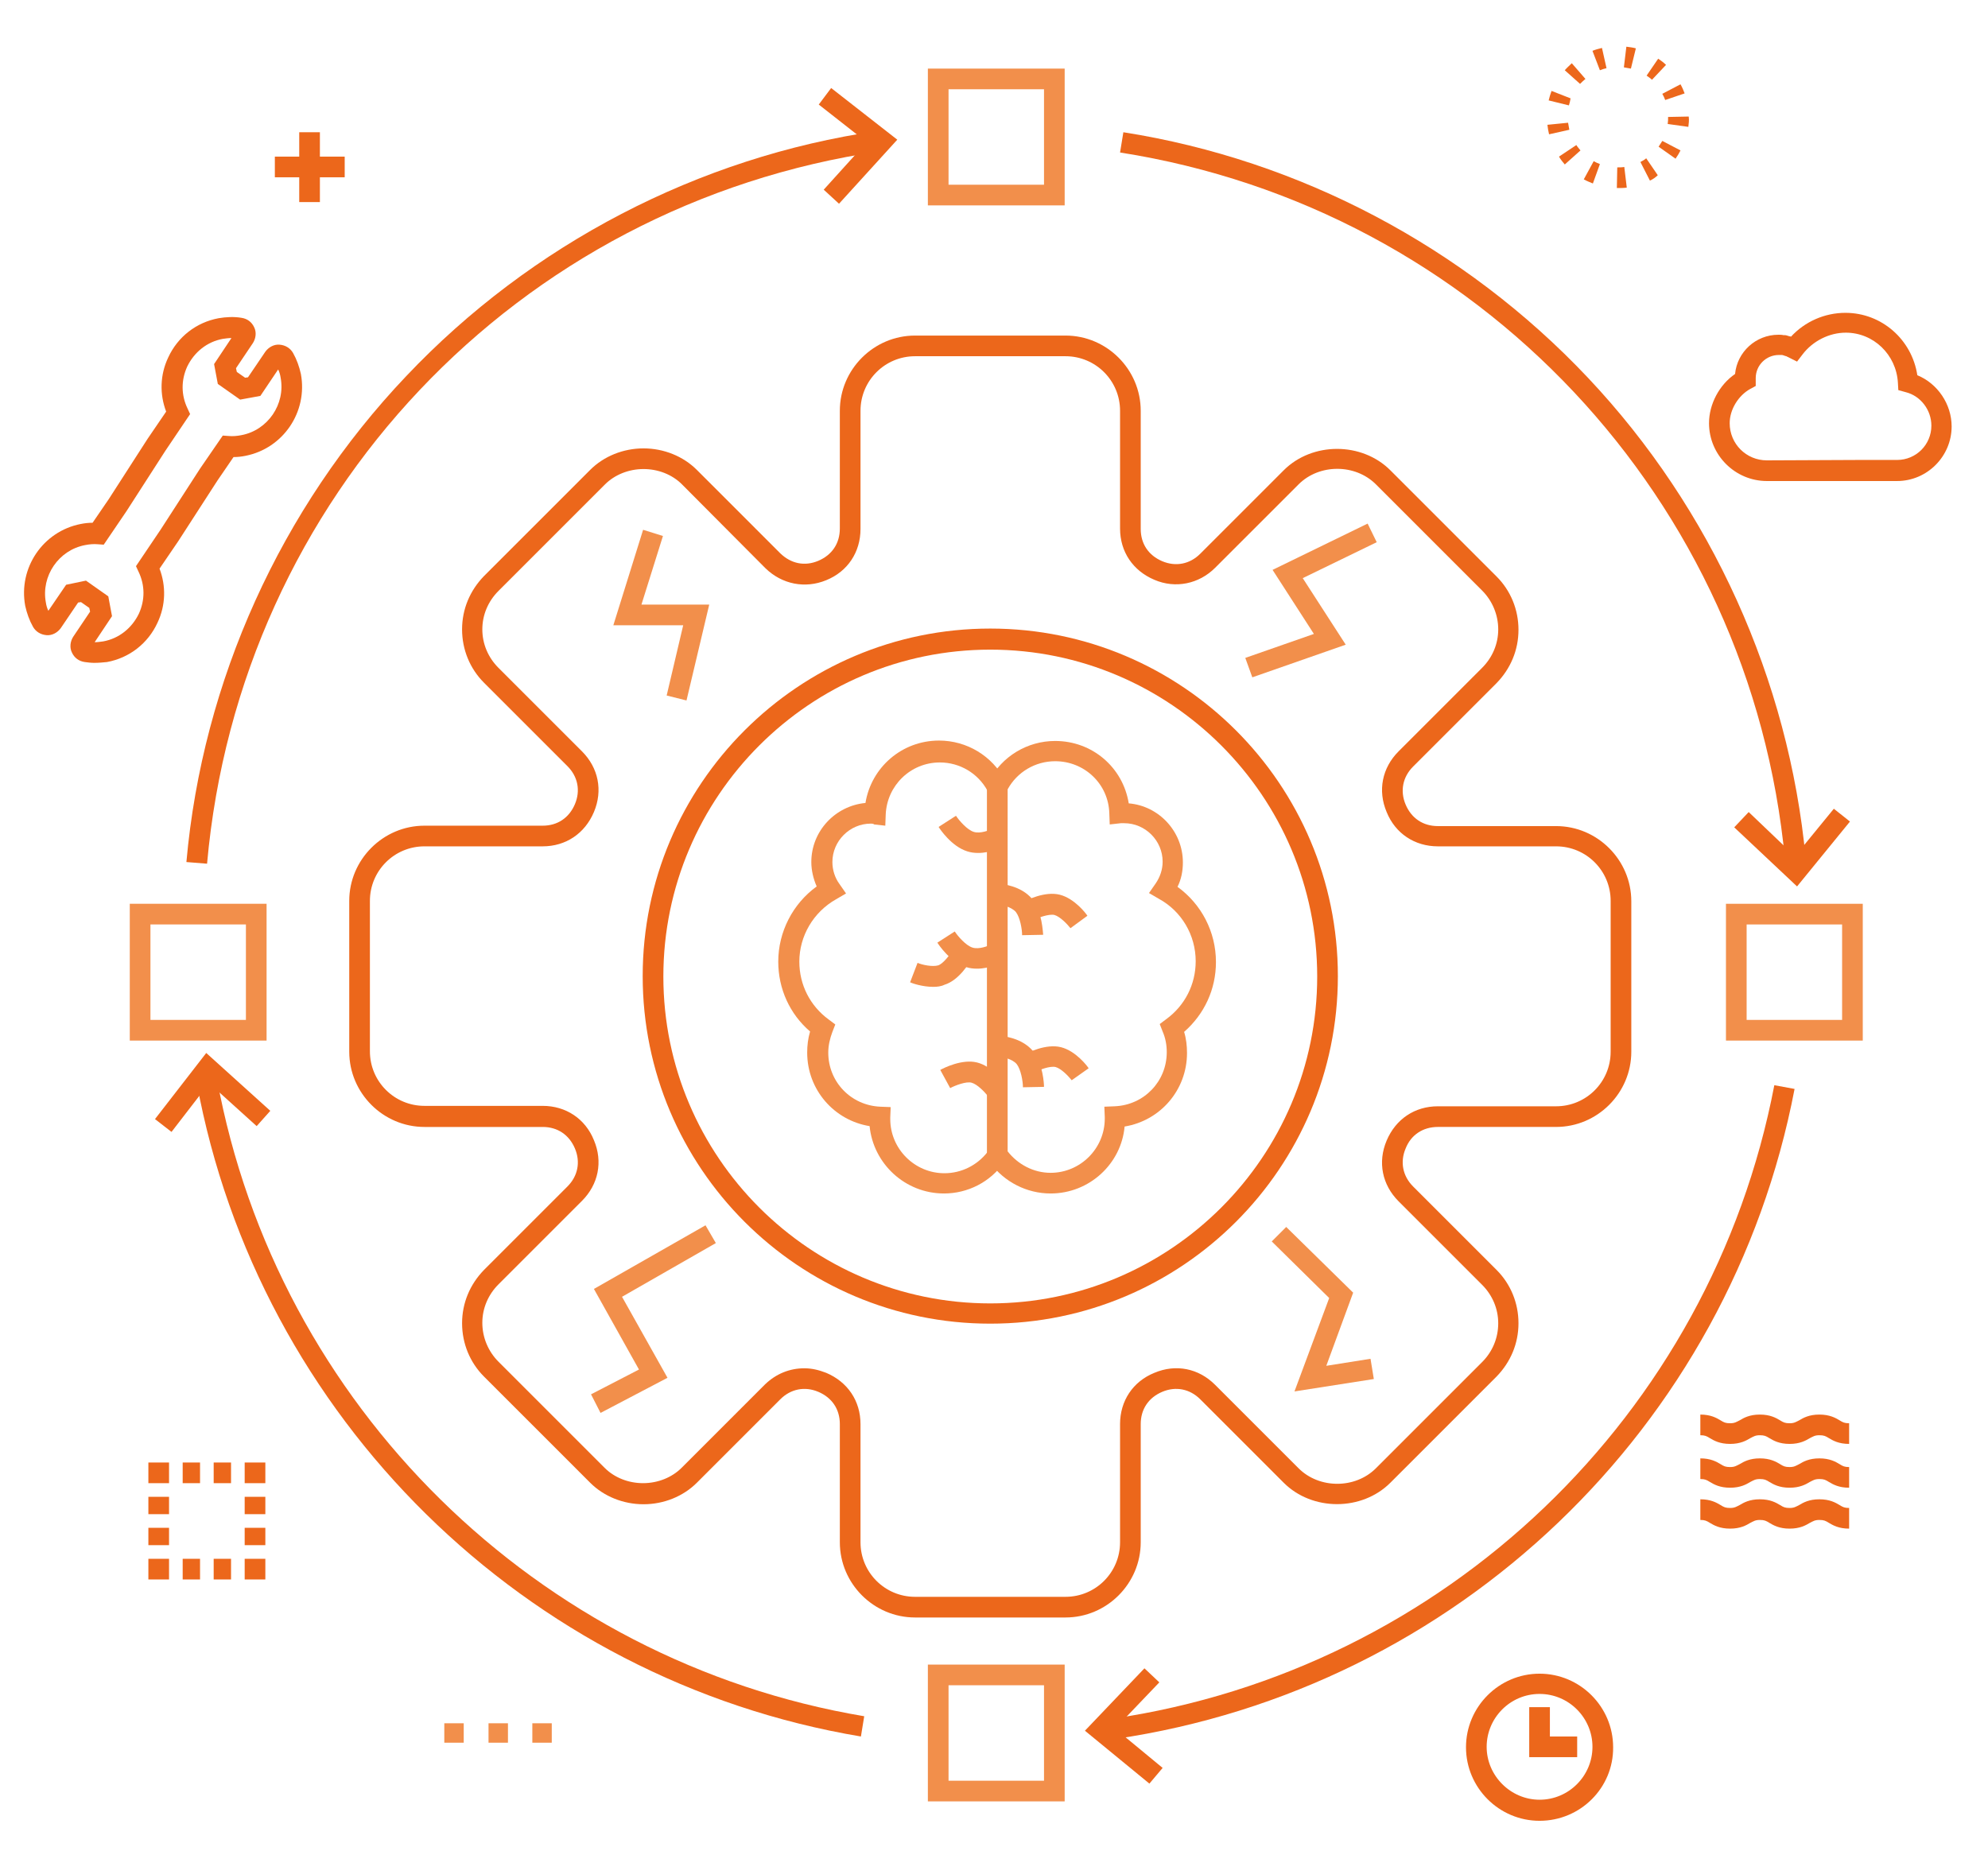 <?xml version="1.0" encoding="utf-8"?>
<!-- Generator: Adobe Illustrator 22.1.0, SVG Export Plug-In . SVG Version: 6.00 Build 0)  -->
<svg version="1.1" id="Layer_1" xmlns="http://www.w3.org/2000/svg" xmlns:xlink="http://www.w3.org/1999/xlink" x="0px" y="0px"
	 viewBox="0 0 481 447.9" style="enable-background:new 0 0 481 447.9;" xml:space="preserve">
<style type="text/css">
	.st0{fill:#EC671B;}
	.st1{fill:#F28E4A;}
	.st2{fill:#EC671B;stroke:#FFFFFF;stroke-width:16;stroke-miterlimit:10;}
	.st3{fill-rule:evenodd;clip-rule:evenodd;fill:none;stroke:#2169B2;stroke-width:10;stroke-miterlimit:10;}
	.st4{fill-rule:evenodd;clip-rule:evenodd;fill:none;stroke:#EC681C;stroke-width:10;stroke-miterlimit:10;}
	.st5{fill-rule:evenodd;clip-rule:evenodd;fill:#EC681C;}
	.st6{fill-rule:evenodd;clip-rule:evenodd;fill:#2169B2;}
	.st7{fill-rule:evenodd;clip-rule:evenodd;fill:none;stroke:#F28F4B;stroke-width:3;stroke-miterlimit:10;}
	.st8{fill:#020203;}
	.st9{fill:#F28F4B;}
	.st10{fill:none;stroke:#EC671B;stroke-width:5;stroke-miterlimit:10;}
	.st11{fill:none;stroke:#F28F4B;stroke-width:5;stroke-miterlimit:10;}
	.st12{fill:none;stroke:#EC671B;stroke-width:5;stroke-miterlimit:10;stroke-dasharray:2.028,5.07;}
	.st13{fill:none;stroke:#EC671B;stroke-width:5;stroke-miterlimit:10;stroke-dasharray:4.154,3.324;}
</style>
<g>
	<g>
		<path class="st0" d="M257.8,391.4h-36.4c-10,0-18.2-8.2-18.2-18.2v-28.6c0-3.6-1.9-6.4-5.2-7.8c-3.3-1.4-6.7-0.7-9.2,1.8
			l-20.2,20.2c-3.3,3.3-8,5.2-12.9,5.2c0,0,0,0,0,0c-4.9,0-9.6-1.9-12.9-5.2l-25.7-25.7c-3.4-3.4-5.3-8-5.3-12.9
			c0-4.9,1.9-9.4,5.3-12.9l20.2-20.2c2.5-2.5,3.2-5.9,1.8-9.2c-1.4-3.3-4.2-5.2-7.8-5.2h-28.6c-10,0-18.2-8.2-18.2-18.2V218
			c0-10,8.2-18.2,18.2-18.2h28.6c3.6,0,6.4-1.9,7.8-5.2c1.4-3.3,0.7-6.7-1.8-9.2l-20.2-20.2c-3.4-3.4-5.3-8-5.3-12.9
			c0-4.9,1.9-9.4,5.3-12.9l25.7-25.7c3.3-3.3,8-5.2,12.9-5.2c0,0,0,0,0,0c4.9,0,9.6,1.9,12.9,5.2l20.2,20.2c2.6,2.5,5.9,3.2,9.2,1.8
			c3.3-1.4,5.2-4.2,5.2-7.8V99.4c0-10,8.2-18.2,18.2-18.2h36.4c10,0,18.2,8.2,18.2,18.2v28.6c0,3.6,1.9,6.4,5.2,7.8
			c3.3,1.4,6.7,0.7,9.2-1.8l20.2-20.2c6.9-6.9,18.9-6.9,25.8,0l25.7,25.7c3.4,3.4,5.3,8,5.3,12.9c0,4.9-1.9,9.4-5.3,12.9l-20.2,20.2
			c-2.5,2.5-3.2,5.9-1.8,9.2c1.4,3.3,4.2,5.2,7.8,5.2h28.6c10,0,18.2,8.2,18.2,18.2v36.4c0,10-8.2,18.2-18.2,18.2h-28.6
			c-3.6,0-6.5,1.9-7.8,5.2c-1.4,3.3-0.7,6.7,1.8,9.2l20.2,20.2c3.4,3.4,5.3,8,5.3,12.9c0,4.9-1.9,9.4-5.3,12.9l-25.7,25.7
			c-6.9,6.9-18.9,6.9-25.8,0l-20.2-20.2c-2.5-2.5-5.9-3.2-9.2-1.8c-3.3,1.4-5.2,4.2-5.2,7.8v28.6C276,383.2,267.8,391.4,257.8,391.4
			z M194.6,331.1c1.8,0,3.5,0.4,5.3,1.1c5.2,2.2,8.3,6.8,8.3,12.4v28.6c0,7.3,5.9,13.2,13.2,13.2h36.4c7.3,0,13.2-5.9,13.2-13.2
			v-28.6c0-5.6,3.1-10.3,8.3-12.4c5.2-2.2,10.7-1.1,14.7,2.9l20.2,20.2c5,5,13.7,5,18.7,0l25.7-25.7c2.5-2.5,3.9-5.8,3.9-9.4
			c0-3.5-1.4-6.8-3.9-9.3l-20.2-20.2c-4-4-5.1-9.5-2.9-14.7s6.8-8.3,12.4-8.3h28.6c7.3,0,13.2-5.9,13.2-13.2V218
			c0-7.3-5.9-13.2-13.2-13.2h-28.6c-5.6,0-10.3-3.1-12.4-8.3c-2.2-5.2-1.1-10.7,2.9-14.7l20.2-20.2c2.5-2.5,3.9-5.8,3.9-9.3
			c0-3.5-1.4-6.9-3.9-9.4l-25.7-25.7c-5-5-13.7-5-18.7,0L294,137.4c-3.9,3.9-9.6,5.1-14.7,2.9c-5.2-2.2-8.3-6.8-8.3-12.4V99.4
			c0-7.3-5.9-13.2-13.2-13.2h-36.4c-7.3,0-13.2,5.9-13.2,13.2v28.6c0,5.6-3.1,10.3-8.3,12.4c-5.1,2.1-10.7,1-14.7-2.9L165,117.2
			c-2.4-2.4-5.8-3.7-9.3-3.7c0,0,0,0,0,0c-3.6,0-7,1.4-9.3,3.7L120.6,143c-2.5,2.5-3.9,5.8-3.9,9.3c0,3.5,1.4,6.8,3.9,9.3l20.2,20.2
			c4,4,5.1,9.5,2.9,14.7c-2.2,5.2-6.8,8.3-12.4,8.3h-28.6c-7.3,0-13.2,5.9-13.2,13.2v36.4c0,7.3,5.9,13.2,13.2,13.2h28.6
			c5.6,0,10.3,3.1,12.4,8.3c2.2,5.2,1.1,10.7-2.9,14.7l-20.2,20.2c-2.5,2.5-3.9,5.8-3.9,9.3c0,3.5,1.4,6.9,3.9,9.4l25.7,25.7
			c2.4,2.4,5.8,3.7,9.3,3.7c0,0,0,0,0,0c3.6,0,7-1.4,9.3-3.7l20.2-20.2C187.8,332.4,191.1,331.1,194.6,331.1z"/>
	</g>
	<g>
		<path class="st0" d="M239.6,320.3c-46.4,0-84.1-37.7-84.1-84.1c0-46.4,37.7-84.1,84.1-84.1s84.1,37.7,84.1,84.1
			C323.7,282.6,286,320.3,239.6,320.3z M239.6,157.2c-43.6,0-79.1,35.5-79.1,79.1s35.5,79.1,79.1,79.1s79.1-35.5,79.1-79.1
			S283.2,157.2,239.6,157.2z"/>
	</g>
	<g>
		<g>
			<path class="st9" d="M254.2,288.8c-5.8,0-11.2-2.8-14.6-7.4l-0.8-1.1v-90.4l0.5-0.9c3.1-6,9.3-9.7,16-9.7c9,0,16.4,6.4,17.8,15.1
				c7.3,0.6,13.1,6.8,13.1,14.3c0,2.1-0.4,4.1-1.3,5.9c5.8,4.2,9.3,10.9,9.3,18.2c0,6.6-2.8,12.6-7.7,16.9c0.5,1.6,0.7,3.4,0.7,5.1
				c0,9-6.5,16.4-15.1,17.8C271.3,281.6,263.6,288.8,254.2,288.8z M243.8,278.6c2.5,3.2,6.3,5.2,10.4,5.2c7.2,0,13.1-5.9,13.1-13.1
				c0-0.1,0-0.3,0-0.4l-0.1-2.5l2.5-0.1c7.1-0.3,12.6-6,12.6-13.1c0-1.7-0.3-3.4-1-5l-0.7-1.8l1.6-1.2c4.5-3.3,7.1-8.4,7.1-14
				c0-6.3-3.4-12.1-8.9-15.1l-2.4-1.4l1.6-2.3c1.1-1.6,1.7-3.4,1.7-5.3c0-5.1-4.2-9.3-9.3-9.3c-0.3,0-0.5,0-0.8,0l-2.7,0.3l-0.1-2.7
				c-0.2-7.1-6-12.6-13.1-12.6c-4.8,0-9.2,2.6-11.5,6.8V278.6z"/>
		</g>
		<g>
			<path class="st9" d="M228.4,288.8c-9.4,0-17.1-7.2-18-16.3c-8.6-1.4-15.1-8.8-15.1-17.8c0-1.7,0.2-3.4,0.7-5.1
				c-4.9-4.2-7.7-10.3-7.7-16.9c0-7.2,3.5-14,9.3-18.2c-0.8-1.8-1.3-3.9-1.3-5.9c0-7.5,5.8-13.6,13.1-14.3
				c1.4-8.6,8.8-15.1,17.8-15.1c6.7,0,12.9,3.7,16,9.7l0.5,0.9v90.4l-0.8,1.1C239.6,286,234.2,288.8,228.4,288.8z M210.7,199.3
				c-5.1,0-9.3,4.2-9.3,9.3c0,1.9,0.6,3.8,1.7,5.3l1.6,2.3l-2.4,1.4c-5.5,3.1-8.9,8.9-8.9,15.1c0,5.6,2.6,10.7,7.1,14l1.6,1.2
				l-0.7,1.8c-0.6,1.6-1,3.3-1,5c0,7.1,5.5,12.8,12.6,13.1l2.5,0.1l-0.1,2.5c0,0.1,0,0.3,0,0.4c0,7.2,5.9,13.1,13.1,13.1
				c4.1,0,7.9-1.9,10.4-5.1v-87.5c-2.3-4.2-6.7-6.8-11.5-6.8c-7.1,0-12.8,5.6-13.1,12.6l-0.1,2.7l-2.7-0.3
				C211.3,199.3,211,199.3,210.7,199.3z"/>
		</g>
		<g>
			<path class="st9" d="M236.7,206.4c-0.9,0-1.8-0.1-2.7-0.4c-3.8-1.2-6.6-5.4-6.9-5.9l4.2-2.7c0.8,1.2,2.7,3.4,4.3,3.9
				c1.6,0.5,3.8-0.4,4.6-0.8l2.4,4.4C242.2,205.1,239.6,206.4,236.7,206.4z"/>
		</g>
		<g>
			<path class="st9" d="M236.4,234.4c-0.9,0-1.8-0.1-2.7-0.4c-3.8-1.2-6.6-5.4-6.9-5.9l4.2-2.7c0.8,1.2,2.7,3.4,4.3,3.9
				c1.6,0.5,3.8-0.4,4.6-0.8l2.4,4.4C241.9,233.1,239.4,234.4,236.4,234.4z"/>
		</g>
		<g>
			<path class="st9" d="M225.8,238.8c-2.7,0-5.2-0.9-5.6-1.1l1.8-4.7c1.2,0.5,3.6,1,5,0.6c1.2-0.4,2.9-2.6,3.7-4l4.4,2.4
				c-0.5,0.9-3,5.2-6.6,6.3C227.7,238.7,226.7,238.8,225.8,238.8z"/>
		</g>
		<g>
			<path class="st9" d="M247.3,226.3c0-1.5-0.5-4.3-1.5-5.6c-1.1-1.3-3.6-1.8-4.2-1.8l0.3-5c0.5,0,5.1,0.4,7.8,3.6
				c2.5,3.1,2.6,8.1,2.7,8.7L247.3,226.3z"/>
		</g>
		<g>
			<path class="st9" d="M259,224.6c-0.8-1-2.5-2.8-3.9-3.2c-1.3-0.3-4.1,0.7-5.2,1.3l-2.4-4.4c0.9-0.5,5.3-2.7,8.9-1.8
				c3.6,0.9,6.4,4.6,6.7,5.1L259,224.6z"/>
		</g>
		<g>
			<path class="st9" d="M247.5,263.1c0-1.5-0.5-4.3-1.5-5.6c-1.1-1.3-3.4-1.7-4.2-1.8l0.3-5c0.5,0,5.1,0.4,7.8,3.6
				c2.5,3.1,2.7,8.1,2.7,8.7L247.5,263.1l2.5,0L247.5,263.1z"/>
		</g>
		<g>
			<path class="st9" d="M259.3,261.4c-0.8-1-2.5-2.8-3.9-3.2c-1.3-0.3-3.9,0.6-5.2,1.4l-2.4-4.4c0.9-0.5,5.3-2.7,8.9-1.8
				c3.6,0.9,6.4,4.6,6.7,5.1L259.3,261.4z"/>
		</g>
		<g>
			<path class="st9" d="M239,265.2c-0.8-1-2.5-2.8-3.9-3.2c-1.3-0.4-4.1,0.7-5.2,1.3l-2.4-4.4c0.9-0.5,5.3-2.7,8.9-1.8
				c3.6,0.9,6.4,4.6,6.7,5.1L239,265.2z"/>
		</g>
	</g>
	<g>
		<path class="st9" d="M257.6,49.7h-33.1V16.6h33.1V49.7z M229.5,44.7h23.1V21.6h-23.1V44.7z"/>
	</g>
	<g>
		<path class="st9" d="M257.6,435.9h-33.1v-33.1h33.1V435.9z M229.5,430.9h23.1v-23.1h-23.1V430.9z"/>
	</g>
	<g>
		<path class="st9" d="M450.7,251.8h-33.1v-33.1h33.1V251.8z M422.6,246.8h23.1v-23.1h-23.1V246.8z"/>
	</g>
	<g>
		<path class="st9" d="M64.5,251.8H31.4v-33.1h33.1V251.8z M36.4,246.8h23.1v-23.1H36.4V246.8z"/>
	</g>
	<g>
		<path class="st0" d="M50.1,209l-5-0.4C49,164.8,67.9,123,98.3,91c30.2-31.9,70.7-53,114-59.3l0.7,4.9C125,49.5,58,120.4,50.1,209z
			"/>
	</g>
	<g>
		<path class="st0" d="M208.3,420.2C127.1,406.6,62.5,343,47.6,262l4.9-0.9C67,340.1,130,402,209.1,415.3L208.3,420.2z"/>
	</g>
	<g>
		<path class="st0" d="M269.8,420.8l-0.7-4.9c80.5-11.8,144.9-73.4,160.2-153.3l4.9,0.9C418.5,345.5,352.4,408.7,269.8,420.8z"/>
	</g>
	<g>
		<path class="st0" d="M431.9,208.2C423.7,120.9,357.6,50.5,271,36.9l0.8-4.9c42.7,6.7,82.6,27.8,112.4,59.4
			c29.9,31.7,48.6,73.1,52.7,116.4L431.9,208.2z"/>
	</g>
	<g>
		<polygon class="st0" points="203,49.3 199.3,45.9 209.7,34.4 198.1,25.3 201.1,21.3 217.1,33.8 		"/>
	</g>
	<g>
		<polygon class="st0" points="434.8,214.5 419.6,200.2 423.1,196.5 434.3,207.2 443.7,195.7 447.6,198.8 		"/>
	</g>
	<g>
		<polygon class="st9" points="303,163.9 301.3,159.2 317.9,153.4 307.9,137.9 330.9,126.7 333.1,131.2 315.2,139.9 325.6,156 		"/>
	</g>
	<g>
		<polygon class="st9" points="166.1,169.5 161.3,168.3 165.3,151.3 148.4,151.3 155.6,128.2 160.4,129.7 155.2,146.3 171.6,146.3 
					"/>
	</g>
	<g>
		<polygon class="st9" points="145.3,341.9 143,337.4 154.6,331.4 143.7,311.9 170.7,296.5 173.2,300.8 150.5,313.8 161.5,333.4 		
			"/>
	</g>
	<g>
		<polygon class="st9" points="313.2,336.7 321.6,314.1 307.7,300.4 311.2,296.9 327.4,312.8 320.9,330.5 331.6,328.8 332.4,333.7 
					"/>
	</g>
	<g>
		<polygon class="st0" points="278.1,431.6 262.5,418.8 276.9,403.7 280.5,407.1 269.8,418.3 281.3,427.8 		"/>
	</g>
	<g>
		<polygon class="st0" points="41.5,273.9 37.5,270.8 49.9,254.8 65.4,268.8 62.1,272.5 50.6,262.1 		"/>
	</g>
	<g>
		<rect x="72.4" y="32" class="st0" width="5" height="16.9"/>
	</g>
	<g>
		<rect x="66.5" y="37.9" class="st0" width="16.9" height="5"/>
	</g>
	<g>
		<path class="st0" d="M391.5,45.5l-0.3,0l0.1-5l0.2,0c0.5,0,1,0,1.5-0.1l0.6,5C392.9,45.5,392.2,45.5,391.5,45.5z M385.4,44.4
			c-0.7-0.3-1.5-0.6-2.2-1l2.4-4.4c0.5,0.3,1,0.5,1.5,0.7L385.4,44.4z M399.2,43.7l-2.3-4.5c0.5-0.3,1-0.5,1.4-0.9l2.8,4.1
			C400.6,42.9,399.9,43.4,399.2,43.7z M378.6,39.8c-0.5-0.6-1-1.2-1.4-1.9l4.2-2.8c0.3,0.5,0.7,0.9,1,1.3L378.6,39.8z M405.4,38.4
			l-4.1-2.9c0.3-0.5,0.6-0.9,0.9-1.4l4.4,2.3C406.3,37,405.9,37.7,405.4,38.4z M374.8,32.5c-0.2-0.8-0.3-1.5-0.4-2.3l5-0.5
			c0.1,0.6,0.2,1.1,0.3,1.7L374.8,32.5z M408.5,30.7l-5-0.7c0.1-0.6,0.1-1.1,0.1-1.7l5-0.1v0.1C408.7,29.1,408.6,29.9,408.5,30.7z
			 M379.6,25.5l-4.9-1.2c0.2-0.8,0.4-1.5,0.7-2.3l4.6,1.8C379.9,24.4,379.8,24.9,379.6,25.5z M402.9,24.2c-0.2-0.5-0.4-1-0.7-1.5
			l4.4-2.3c0.4,0.7,0.7,1.4,1,2.2L402.9,24.2z M382.3,20.3l-3.7-3.3c0.5-0.6,1.1-1.1,1.7-1.7l3.3,3.8
			C383.1,19.5,382.7,19.9,382.3,20.3z M399.7,19.3c-0.4-0.4-0.9-0.7-1.3-1l2.8-4.1c0.6,0.4,1.3,0.9,1.9,1.5L399.7,19.3z M387.1,17
			l-1.8-4.7c0.7-0.3,1.5-0.5,2.3-0.7l1.1,4.9C388.2,16.6,387.6,16.8,387.1,17z M394.6,16.6c-0.5-0.1-1.1-0.2-1.7-0.3l0.6-5
			c0.8,0.1,1.6,0.2,2.3,0.4L394.6,16.6z"/>
	</g>
	<g>
		<path class="st0" d="M447.4,349.4c-2.5,0-3.9-0.8-4.9-1.4c-0.8-0.5-1.2-0.7-2.3-0.7s-1.5,0.3-2.3,0.7c-1,0.6-2.4,1.4-4.9,1.4
			c-2.5,0-3.9-0.8-4.9-1.4c-0.8-0.5-1.2-0.7-2.3-0.7c-1.1,0-1.5,0.3-2.3,0.7c-1,0.6-2.4,1.4-4.9,1.4s-3.9-0.8-4.9-1.4
			c-0.8-0.5-1.2-0.7-2.3-0.7v-5c2.5,0,3.9,0.8,4.9,1.4c0.8,0.5,1.2,0.7,2.3,0.7c1.1,0,1.5-0.3,2.3-0.7c1-0.6,2.4-1.4,4.9-1.4
			c2.5,0,3.9,0.8,4.9,1.4c0.8,0.5,1.2,0.7,2.3,0.7c1.1,0,1.5-0.3,2.3-0.7c1-0.6,2.4-1.4,4.9-1.4s3.9,0.8,4.9,1.4
			c0.8,0.5,1.2,0.7,2.3,0.7V349.4z"/>
	</g>
	<g>
		<path class="st0" d="M447.4,360c-2.5,0-3.9-0.8-4.9-1.4c-0.8-0.5-1.2-0.7-2.3-0.7s-1.5,0.3-2.3,0.7c-1,0.6-2.4,1.4-4.9,1.4
			c-2.5,0-3.9-0.8-4.9-1.4c-0.8-0.5-1.2-0.7-2.3-0.7c-1.1,0-1.5,0.3-2.3,0.7c-1,0.6-2.4,1.4-4.9,1.4s-3.9-0.8-4.9-1.4
			c-0.8-0.5-1.2-0.7-2.3-0.7v-5c2.5,0,3.9,0.8,4.9,1.4c0.8,0.5,1.2,0.7,2.3,0.7c1.1,0,1.5-0.3,2.3-0.7c1-0.6,2.4-1.4,4.9-1.4
			c2.5,0,3.9,0.8,4.9,1.4c0.8,0.5,1.2,0.7,2.3,0.7c1.1,0,1.5-0.3,2.3-0.7c1-0.6,2.4-1.4,4.9-1.4s3.9,0.8,4.9,1.4
			c0.8,0.5,1.2,0.7,2.3,0.7V360z"/>
	</g>
	<g>
		<path class="st0" d="M447.4,369.9c-2.5,0-3.9-0.8-4.9-1.4c-0.8-0.5-1.2-0.7-2.3-0.7s-1.5,0.3-2.3,0.7c-1,0.6-2.4,1.4-4.9,1.4
			c-2.5,0-3.9-0.8-4.9-1.4c-0.8-0.5-1.2-0.7-2.3-0.7c-1.1,0-1.5,0.3-2.3,0.7c-1,0.6-2.4,1.4-4.9,1.4s-3.9-0.8-4.9-1.4
			c-0.8-0.5-1.2-0.7-2.3-0.7v-5c2.5,0,3.9,0.8,4.9,1.4c0.8,0.5,1.2,0.7,2.3,0.7c1.1,0,1.5-0.3,2.3-0.7c1-0.6,2.4-1.4,4.9-1.4
			c2.5,0,3.9,0.8,4.9,1.4c0.8,0.5,1.2,0.7,2.3,0.7c1.1,0,1.5-0.3,2.3-0.7c1-0.6,2.4-1.4,4.9-1.4s3.9,0.8,4.9,1.4
			c0.8,0.5,1.2,0.7,2.3,0.7V369.9z"/>
	</g>
	<g>
		<g>
			<rect x="59.2" y="377.2" class="st0" width="5" height="5"/>
		</g>
		<g>
			<path class="st0" d="M55.9,382.2h-4.2v-5h4.2V382.2z M48.4,382.2h-4.2v-5h4.2V382.2z"/>
		</g>
		<g>
			<rect x="35.9" y="377.2" class="st0" width="5" height="5"/>
		</g>
		<g>
			<path class="st0" d="M40.9,373.9h-5v-4.2h5V373.9z M40.9,366.4h-5v-4.2h5V366.4z"/>
		</g>
		<g>
			<rect x="35.9" y="353.9" class="st0" width="5" height="5"/>
		</g>
		<g>
			<path class="st0" d="M55.9,358.9h-4.2v-5h4.2V358.9z M48.4,358.9h-4.2v-5h4.2V358.9z"/>
		</g>
		<g>
			<rect x="59.2" y="353.9" class="st0" width="5" height="5"/>
		</g>
		<g>
			<path class="st0" d="M64.2,373.9h-5v-4.2h5V373.9z M64.2,366.4h-5v-4.2h5V366.4z"/>
		</g>
	</g>
	<g>
		<path class="st0" d="M22.8,160.4c-0.8,0-1.5-0.1-2.3-0.2c-1.4-0.2-2.5-1-3.1-2.3c-0.6-1.2-0.4-2.7,0.3-3.8l4.1-6.1l-0.2-0.9
			l-2-1.4l-0.7,0.1l-4.2,6.2c-0.8,1.1-2.1,1.8-3.4,1.7c-1.4-0.1-2.6-0.8-3.3-2c-0.9-1.6-1.5-3.3-1.9-5.1c-1.7-9.2,4.3-18,13.4-19.8
			c1-0.2,1.9-0.3,2.9-0.3l3.9-5.7l9.4-14.6l4.5-6.6c-1.6-4.2-1.5-8.9,0.5-13.1c2.3-5,6.8-8.5,12.2-9.5c1.8-0.3,3.7-0.4,5.5-0.1
			c1.4,0.2,2.5,1,3.1,2.3c0.6,1.2,0.4,2.7-0.3,3.8l-4.1,6.1l0.2,0.9l2,1.4l0.7-0.1l4.2-6.2c0.8-1.1,2.1-1.8,3.4-1.7
			c1.4,0.1,2.6,0.8,3.3,2c0.9,1.6,1.5,3.3,1.9,5.1c1.7,9.2-4.3,18-13.4,19.8c-1,0.2-1.9,0.3-2.9,0.3l-3.9,5.7l-9.5,14.7l-4.5,6.6
			c1.6,4.2,1.5,8.9-0.5,13.1c-2.3,5-6.8,8.5-12.2,9.5C24.9,160.3,23.9,160.4,22.8,160.4z M20.8,140.5l5.4,3.8l0.9,4.8l-4.2,6.3
			c0.7,0,1.4-0.1,2.1-0.2c3.8-0.7,6.9-3.2,8.6-6.7c1.5-3.3,1.5-6.9-0.1-10.2l-0.6-1.3l6-8.9l9.5-14.7l5.5-8l1.4,0.1
			c1,0.1,2.1,0,3.1-0.2c6.4-1.2,10.7-7.5,9.5-13.9c-0.1-0.7-0.3-1.4-0.6-2L63,95.8l-4.9,0.9l-5.4-3.8l-0.9-4.8l4.2-6.3
			c-0.7,0-1.4,0.1-2.1,0.2c-3.8,0.7-6.9,3.2-8.6,6.7c-1.5,3.3-1.5,6.9,0.1,10.2l0.6,1.3l-6,8.9l-9.4,14.6l-5.5,8.1l-1.4-0.1
			c-1-0.1-2.1,0-3.1,0.2c-6.4,1.2-10.7,7.5-9.5,13.9c0.1,0.7,0.3,1.4,0.6,2l4.3-6.3L20.8,140.5z M12.4,149.4
			C12.4,149.4,12.4,149.4,12.4,149.4C12.4,149.4,12.4,149.4,12.4,149.4z"/>
	</g>
	<g>
		<path class="st0" d="M372.5,440.6c-9.8,0-17.8-8-17.8-17.8c0-9.8,8-17.8,17.8-17.8c9.8,0,17.8,8,17.8,17.8
			C390.4,432.6,382.4,440.6,372.5,440.6z M372.5,409.9c-7.1,0-12.8,5.8-12.8,12.8s5.8,12.8,12.8,12.8c7.1,0,12.8-5.8,12.8-12.8
			S379.6,409.9,372.5,409.9z"/>
	</g>
	<g>
		<polygon class="st0" points="381.6,425.2 370,425.2 370,413.1 375,413.1 375,420.2 381.6,420.2 		"/>
	</g>
	<g>
		<rect x="107.5" y="417" class="st9" width="4.7" height="4.7"/>
	</g>
	<g>
		<rect x="118.2" y="417" class="st9" width="4.7" height="4.7"/>
	</g>
	<g>
		<rect x="128.8" y="417" class="st9" width="4.7" height="4.7"/>
	</g>
	<g>
		<path class="st0" d="M459,116.4h-8.8c-0.1,0-0.2,0-0.4,0c-0.1,0-0.2,0-0.4,0h-21.9c-7.7,0-14-6.3-14-14c0-4.6,2.5-9.3,6.3-11.9
			c0.5-5.3,5-9.5,10.5-9.5c0.4,0,0.8,0,1.2,0.1c0.1,0,0.2,0,0.3,0c0.3,0,0.6,0.1,0.9,0.2c0.1,0,0.2,0.1,0.4,0.1c0.1,0,0.2,0,0.2,0.1
			c3.4-3.7,8.2-5.8,13.2-5.8c8.8,0,16.1,6.5,17.4,15.1c4.9,2,8.3,7,8.3,12.4C472.2,110.4,466.3,116.4,459,116.4z M449.7,111.3l0.5,0
			h8.8c4.6,0,8.3-3.7,8.3-8.3c0-3.8-2.6-7.2-6.2-8.1l-1.8-0.5l-0.1-1.8c-0.4-6.8-5.9-12.1-12.6-12.1c-4,0-8,2-10.5,5.3l-1.3,1.7
			l-2-1c-0.1-0.1-0.3-0.1-0.4-0.2l-0.2-0.1c-0.1,0-0.3-0.1-0.4-0.1l-0.2-0.1c-0.2,0-0.3-0.1-0.4-0.1l-0.1,0c-0.2,0-0.5,0-0.7,0
			c-3.1,0-5.6,2.5-5.6,5.6c0,0.1,0,0.1,0,0.2l0,0.2v1.5l-1.3,0.7c-2.9,1.6-5,5-5,8.3c0,5,4,9,9,9L449.7,111.3z"/>
	</g>
</g>
</svg>
